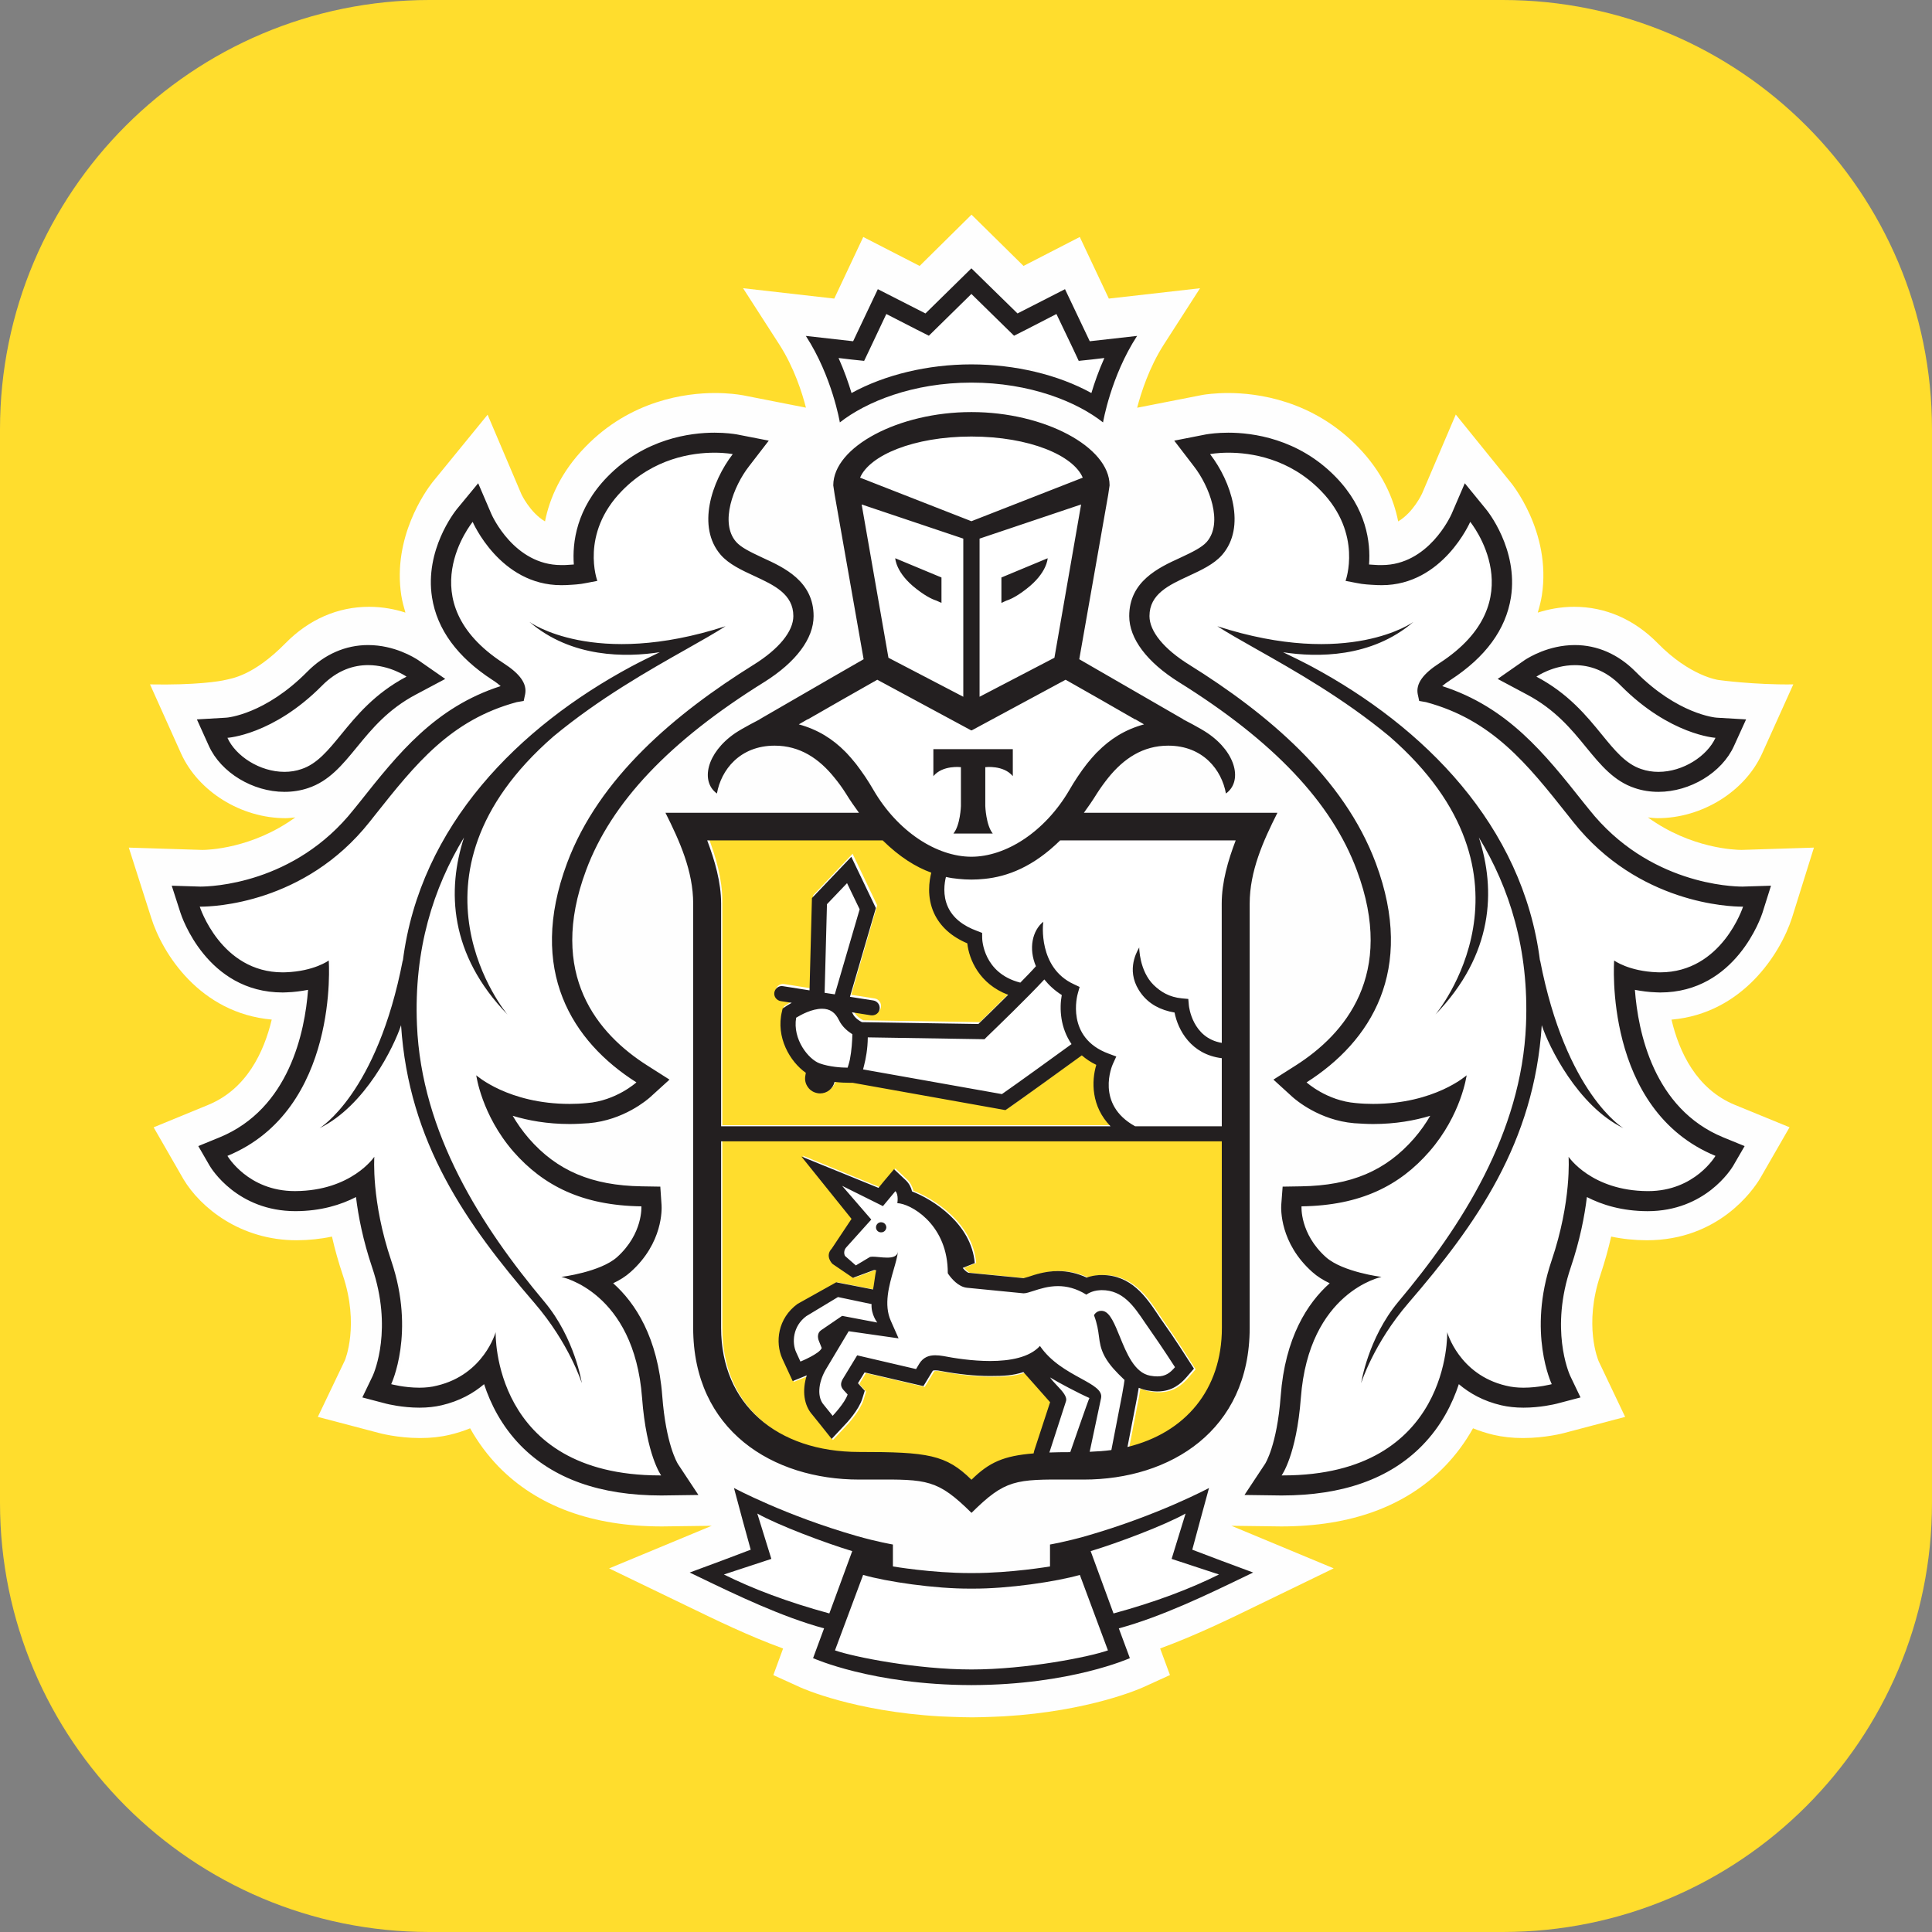 <svg width="180" height="180" viewBox="0 0 180 180" fill="none" xmlns="http://www.w3.org/2000/svg">
<rect x="0" y="0" width="180" height="180" fill="#808080" stroke="none"/>
<g clip-path="url(#clip0_317_50)">
<path d="M140 0H40C17.909 0 0 17.909 0 40V140C0 162.091 17.909 180 40 180H140C162.091 180 180 162.091 180 140V40C180 17.909 162.091 0 140 0Z" fill="#FFDD2D"/>
<path fill-rule="evenodd" clip-rule="evenodd" d="M169 78.97L162.262 79.184C161.689 79.184 157.551 79.065 153.534 76.157C153.835 76.184 154.134 76.228 154.441 76.228C158.573 76.228 162.577 73.745 164.179 70.187L167.077 63.764C163.44 63.813 160.117 63.354 160.117 63.354C160.09 63.352 157.469 63.013 154.439 59.923C152.267 57.708 149.576 56.534 146.665 56.534C145.389 56.534 144.251 56.764 143.268 57.075C143.423 56.555 143.565 56.026 143.65 55.482C144.578 49.47 140.706 44.888 140.704 44.892L135.632 38.622L132.489 45.988C132.479 46.009 131.683 47.738 130.265 48.578C129.839 46.413 128.784 43.979 126.534 41.656C122.291 37.273 117.13 36.617 114.429 36.617C113.179 36.617 112.285 36.752 112.067 36.788L105.947 37.988C106.3 36.625 107.055 34.245 108.428 32.105L111.806 26.854L103.307 27.819L100.601 22.079L95.359 24.777L90.513 20L85.68 24.777L80.428 22.079L77.726 27.819L69.23 26.852L72.614 32.107C73.989 34.245 74.739 36.619 75.088 37.981L69.249 36.833L69.047 36.799C68.757 36.752 67.87 36.617 66.611 36.617C63.911 36.617 58.748 37.273 54.517 41.654C52.264 43.976 51.207 46.413 50.777 48.578C49.368 47.744 48.578 46.045 48.578 46.045L45.429 38.637L40.28 44.945C39.649 45.758 36.549 50.067 37.39 55.489C37.477 56.03 37.619 56.555 37.771 57.075C36.795 56.76 35.655 56.534 34.381 56.534C31.468 56.534 28.779 57.708 26.601 59.923C23.579 63.001 21.524 63.217 20.999 63.347C20.474 63.478 18.242 63.843 13.977 63.764L16.863 70.187C18.465 73.745 22.471 76.228 26.597 76.228C26.908 76.228 27.205 76.184 27.51 76.157C23.501 79.065 19.363 79.184 18.863 79.186L12 78.97L14.079 85.481C15.125 88.837 18.623 94.394 25.317 94.992C24.588 98.039 22.974 101.455 19.427 102.928L14.314 105.03L17.102 109.879C18.674 112.493 22.374 115.553 27.635 115.553C28.771 115.548 29.868 115.434 30.928 115.209C31.199 116.405 31.536 117.603 31.936 118.791C33.502 123.448 32.152 126.692 32.137 126.729L29.612 132.008L35.248 133.491C35.318 133.513 37.021 133.98 39.153 133.98C40.119 133.98 41.047 133.88 41.91 133.674C42.564 133.521 43.196 133.318 43.8 133.072C44.531 134.378 45.416 135.571 46.448 136.639C50.061 140.339 55.18 142.214 61.661 142.214H61.682L66.31 142.154L56.75 146.124L64.009 149.628C66.649 150.91 69.772 152.427 72.959 153.588L72.05 156.065L74.554 157.203C74.777 157.305 79.589 159.452 87.585 159.911C87.585 159.911 89.518 160 90.581 160C91.643 160 93.55 159.905 93.55 159.905C101.498 159.435 106.272 157.305 106.494 157.203L109.003 156.061L108.087 153.582C111.361 152.386 114.605 150.809 117.134 149.575L124.256 146.12L114.728 142.154L119.374 142.214C125.866 142.214 130.985 140.337 134.592 136.632C135.619 135.573 136.503 134.384 137.238 133.072C137.844 133.318 138.48 133.521 139.136 133.678C139.999 133.88 140.923 133.98 141.889 133.98C143.984 133.98 145.705 133.519 145.751 133.504L151.411 132.008L148.944 126.825C148.888 126.692 147.537 123.448 149.106 118.787C149.502 117.598 149.836 116.401 150.11 115.209C151.174 115.434 152.284 115.548 153.43 115.553C160.133 115.553 163.344 110.848 163.965 109.824L166.728 105.026L161.615 102.932C158.06 101.455 156.449 98.041 155.729 94.997C162.335 94.421 165.88 88.86 166.964 85.484L169 78.97Z" fill="#FEFEFE"/>
<path fill-rule="evenodd" clip-rule="evenodd" d="M101.618 36.291C98.548 34.578 94.566 33.603 90.499 33.603C86.452 33.603 82.47 34.578 79.392 36.291C79.111 35.35 78.721 34.206 78.189 33.008L79.345 33.146L80.561 33.275L81.084 32.162L82.616 28.881L85.456 30.355L86.557 30.916L87.433 30.049L90.499 27L93.57 30.049L94.45 30.916L95.552 30.355L98.377 28.881L99.93 32.162L100.443 33.275L101.66 33.146L102.821 33.008C102.288 34.206 101.894 35.35 101.618 36.291ZM90.498 40.368C85.105 40.375 81.063 42.145 80.183 44.229L90.498 48.314L100.816 44.229C99.945 42.145 95.9 40.375 90.498 40.368ZM90.608 148.418H90.597H90.508H90.407H90.399C87.135 148.439 82.63 147.766 80.465 147.133L77.857 154.208C79.575 154.821 85.402 156 90.508 156C95.604 156 101.434 154.821 103.149 154.208L100.545 147.133C98.372 147.766 93.874 148.439 90.608 148.418ZM101.548 144.901C104.068 144.133 108.403 142.479 110.344 141.377L109.048 145.628L113.441 147.093C110.785 148.429 107.566 149.677 103.665 150.745L101.548 144.901ZM70.662 141.377L71.961 145.628L67.565 147.093C70.219 148.429 73.451 149.677 77.337 150.745L79.457 144.901C76.942 144.133 72.603 142.479 70.662 141.377ZM152.56 71.556C153.09 71.74 153.626 71.82 154.158 71.82C156.46 71.82 158.679 70.329 159.446 68.624C159.446 68.624 155.23 68.368 150.693 63.754C149.252 62.258 147.722 61.812 146.413 61.812C144.377 61.812 142.849 62.887 142.849 62.887C145.805 64.465 147.492 66.558 148.908 68.317C150.114 69.815 151.125 71.07 152.56 71.556ZM28.431 71.556C27.916 71.74 27.378 71.82 26.846 71.82C24.546 71.82 22.32 70.329 21.563 68.626C21.563 68.626 25.776 68.368 30.307 63.754C31.756 62.256 33.282 61.812 34.6 61.812C36.624 61.812 38.156 62.889 38.156 62.889C35.207 64.464 33.52 66.553 32.101 68.309C30.888 69.811 29.871 71.069 28.431 71.556ZM150.91 105.233C146.671 103.139 143.998 97.579 143.35 95.578C142.646 106.6 137.28 114.251 131.005 121.618C127.748 125.436 126.612 129.149 126.612 129.149C126.612 129.149 127.241 124.942 130.055 121.518C135.911 114.467 141.475 105.688 141.889 95.535C142.171 88.451 140.357 82.707 137.521 77.97C139.107 82.902 138.882 88.939 133.497 94.577C133.497 94.577 144.22 81.696 129.231 68.489C124.972 64.92 120.426 62.321 116.939 60.327V60.326C115.514 59.512 114.265 58.798 113.285 58.16C125.494 62.155 131.457 57.758 131.457 57.758C127.559 61.145 122.51 61.088 119.382 60.6C120.232 61.014 121.114 61.448 122.063 61.96C132.357 67.566 141.61 76.792 143.188 89.568V89.47C145.583 102.016 150.91 105.233 150.91 105.233ZM154.044 90.617C154.14 90.623 154.221 90.623 154.318 90.623C160.056 90.623 162 84.461 162 84.461H161.889C160.836 84.461 152.303 84.211 146.273 76.528C146.104 76.313 145.936 76.099 145.77 75.886V75.886C142.021 71.098 138.776 66.952 132.624 65.279L131.991 65.169L131.855 64.522C131.676 63.54 132.351 62.616 133.877 61.621C142.745 55.8 136.721 48.372 136.721 48.372C136.721 48.372 134.189 54.312 128.524 54.312C128.456 54.312 128.387 54.31 128.317 54.308C128.247 54.306 128.175 54.304 128.104 54.304L127.978 54.297C127.379 54.266 126.797 54.236 126.214 54.114L125.171 53.908C125.171 53.908 126.785 49.502 122.886 45.459C119.949 42.406 116.377 41.888 114.313 41.888C113.275 41.888 112.614 42.021 112.614 42.021C114.573 44.587 115.989 48.848 113.729 51.478C112.972 52.351 111.793 52.903 110.632 53.447C108.792 54.308 106.998 55.148 106.998 57.211C106.998 58.639 108.33 60.301 110.714 61.795C117.89 66.324 125.012 72.339 127.977 80.395C131.676 90.443 127.507 97.114 121.557 100.94C121.557 100.94 123.424 102.663 126.129 102.883C126.68 102.936 127.217 102.963 127.72 102.963C133.434 102.963 136.389 100.274 136.389 100.274C136.389 100.274 135.903 103.987 132.93 107.434C130.184 110.615 126.584 112.491 121.09 112.567C121.09 112.567 120.917 115.126 123.348 117.338C124.907 118.735 128.501 119.187 128.501 119.187C128.501 119.187 121.77 120.556 121.028 130.522C120.624 135.923 119.247 137.801 119.247 137.801H119.366C134.986 137.801 134.588 124.37 134.588 124.37C134.588 124.37 135.672 128.345 140.031 129.384C140.556 129.519 141.119 129.574 141.654 129.574C143.055 129.574 144.275 129.244 144.275 129.244C144.275 129.244 141.991 124.419 144.258 117.669C146.134 112.066 145.832 107.918 145.832 107.918C145.832 107.918 147.935 111.106 153.151 111.136H153.206C157.55 111.136 159.443 107.833 159.443 107.833C149.028 103.498 150.058 89.51 150.058 89.51C150.058 89.51 151.411 90.522 154.044 90.617ZM37.65 95.576C38.359 106.6 43.724 114.251 49.997 121.616C53.253 125.436 54.403 129.147 54.403 129.147C54.403 129.147 53.766 124.939 50.938 121.521C45.096 114.467 39.532 105.686 39.123 95.536C38.829 88.449 40.646 82.705 43.486 77.971C41.901 82.904 42.119 88.939 47.51 94.579C47.51 94.579 36.785 81.696 51.782 68.489C56.038 64.922 60.577 62.324 64.061 60.33C65.487 59.514 66.736 58.8 67.716 58.161C55.513 62.155 49.55 57.757 49.55 57.757C53.445 61.146 58.492 61.089 61.625 60.6L61.553 60.635C60.727 61.039 59.86 61.463 58.943 61.962C48.645 67.566 39.399 76.794 37.814 89.568V89.468C35.424 102.014 30.098 105.233 30.098 105.233C34.333 103.139 37.002 97.577 37.65 95.576ZM57.663 117.337C56.103 118.735 52.506 119.187 52.506 119.187C52.506 119.187 59.243 120.554 59.984 130.522C60.387 135.923 61.752 137.799 61.752 137.799H61.642C46.018 137.799 46.419 124.368 46.419 124.368C46.419 124.368 45.328 128.345 40.975 129.384C40.454 129.519 39.897 129.574 39.353 129.574C37.952 129.574 36.738 129.244 36.738 129.244C36.738 129.244 39.009 124.421 36.745 117.669C34.873 112.066 35.177 107.916 35.177 107.916C35.177 107.916 33.075 111.106 27.855 111.138H27.803C23.46 111.138 21.564 107.833 21.564 107.833C31.972 103.499 30.953 89.511 30.953 89.511C30.953 89.511 29.6 90.522 26.961 90.617C26.864 90.624 26.777 90.624 26.687 90.624C20.945 90.624 19 84.461 19 84.461H19.116C20.175 84.461 28.7 84.211 34.728 76.528C34.898 76.311 35.066 76.096 35.234 75.882L35.234 75.882C38.983 71.098 42.231 66.954 48.37 65.279L49.016 65.167L49.153 64.522C49.333 63.54 48.66 62.614 47.136 61.622C38.268 55.8 44.29 48.374 44.29 48.374C44.29 48.374 46.807 54.312 52.489 54.312C52.557 54.312 52.623 54.311 52.69 54.309H52.69C52.759 54.308 52.829 54.306 52.903 54.306L53.068 54.297C53.65 54.265 54.224 54.233 54.793 54.114L55.84 53.908C55.84 53.908 54.217 49.502 58.125 45.459C61.06 42.406 64.634 41.886 66.693 41.886C67.738 41.886 68.39 42.021 68.39 42.021C66.436 44.587 65.02 48.848 67.28 51.476C68.036 52.35 69.215 52.903 70.375 53.447C72.211 54.308 74.002 55.148 74.002 57.211C74.002 58.637 72.673 60.301 70.289 61.795C63.113 66.325 55.992 72.341 53.029 80.395C49.333 90.446 53.502 97.116 59.458 100.94C59.458 100.94 57.589 102.663 54.877 102.883C54.327 102.936 53.795 102.962 53.282 102.962C47.575 102.962 44.619 100.275 44.619 100.275C44.619 100.275 45.111 103.987 48.065 107.436C50.826 110.615 54.424 112.491 59.918 112.568C59.918 112.568 60.091 115.126 57.663 117.337ZM86.974 69.69H90.659H94.334V72.222C93.472 71.16 91.784 71.378 91.784 71.378V75.027C91.784 75.027 91.849 76.825 92.476 77.601H90.659H88.832C89.469 76.825 89.526 75.027 89.526 75.027V71.378C89.526 71.378 87.845 71.16 86.974 72.222V69.69ZM78.951 70.071C79.206 70.346 79.457 70.645 79.702 70.947L79.736 70.988V70.988C79.78 71.042 79.823 71.095 79.871 71.161C80.094 71.459 80.32 71.776 80.54 72.102C80.568 72.139 80.595 72.18 80.623 72.222L80.65 72.263L80.666 72.285L80.676 72.299L80.687 72.316C80.949 72.711 81.196 73.122 81.441 73.545C83.694 77.444 87.298 79.777 90.499 79.782C93.701 79.777 97.303 77.444 99.563 73.545C99.812 73.111 100.065 72.69 100.327 72.297C100.367 72.242 100.407 72.185 100.443 72.126C100.664 71.789 100.899 71.463 101.142 71.146C101.175 71.103 101.206 71.062 101.237 71.023L101.289 70.958C101.54 70.645 101.799 70.344 102.063 70.061C102.081 70.043 102.099 70.025 102.115 70.008V70.008C102.14 69.983 102.164 69.959 102.19 69.936C103.337 68.76 104.704 67.861 106.497 67.363L105.699 66.898H105.657L102.485 65.053L99.227 63.181L90.524 67.933L90.499 67.911L90.482 67.933L81.776 63.181L78.52 65.053L75.343 66.898H75.307L74.503 67.363C76.296 67.861 77.659 68.749 78.811 69.927C78.831 69.947 78.849 69.966 78.867 69.987C78.892 70.016 78.918 70.045 78.951 70.071ZM87.724 55.971V53.59L83.444 51.783C83.444 51.783 83.482 53.167 85.408 54.669C86.451 55.493 87.097 55.705 87.239 55.752C87.257 55.757 87.266 55.761 87.269 55.762L87.724 55.971ZM89.746 49.943V64.777L82.813 61.115L80.33 46.745L89.746 49.943ZM93.279 53.59L97.56 51.783C97.56 51.783 97.524 53.167 95.591 54.669C94.547 55.497 93.9 55.707 93.76 55.752C93.744 55.758 93.735 55.761 93.733 55.762L93.279 55.971V53.59ZM98.19 61.115L100.665 46.745L91.255 49.943V64.777L98.19 61.115ZM79.028 99.558C78.461 99.558 77.347 99.491 76.431 99.157C75.42 98.782 73.914 96.923 74.26 94.875C74.697 94.607 75.71 94.035 76.657 94.035C77.387 94.035 77.885 94.378 78.235 95.116C78.539 95.757 79.087 96.182 79.471 96.426C79.459 97.024 79.402 97.953 79.241 98.776C79.205 98.96 79.159 99.129 79.11 99.296C79.092 99.369 79.07 99.433 79.051 99.488L79.041 99.52C79.036 99.534 79.032 99.546 79.028 99.558ZM92.192 96.418L92.192 96.418L91.995 96.611C91.957 96.649 91.932 96.674 91.921 96.685L91.712 96.892L80.896 96.721C80.89 97.795 80.715 98.709 80.546 99.378C80.519 99.49 80.489 99.606 80.46 99.723L93.326 102.041C94.664 101.104 98.348 98.407 99.778 97.349C98.738 95.828 98.639 94.019 98.875 92.746C98.189 92.31 97.67 91.815 97.257 91.29C95.769 92.915 93.067 95.562 92.194 96.416L92.193 96.417L92.192 96.418ZM91.706 81.857C93.842 81.643 96.23 80.725 98.724 78.248H114.989C114.281 80.126 113.694 82.159 113.694 84.182L113.7 97.237C110.979 96.778 110.655 93.841 110.645 93.714L110.597 93.114L110.012 93.063C108.826 92.951 108.046 92.449 107.383 91.804C106.05 90.465 106.048 88.299 106.05 88.281C106.05 88.284 106.049 88.286 106.048 88.289C106.046 88.294 106.043 88.3 106.039 88.307C106.031 88.324 106.018 88.349 106 88.38C105.758 88.826 104.76 90.665 106.265 92.652C106.97 93.587 107.997 94.163 109.324 94.391C109.636 96.018 110.844 98.32 113.7 98.669V105.062H105.672C101.971 102.993 103.541 99.359 103.611 99.204L103.925 98.516L103.216 98.246C99.207 96.756 100.311 92.748 100.363 92.572L100.526 91.99L99.981 91.732C96.671 90.192 97.118 86.05 97.163 85.876C96.146 86.703 95.778 88.392 96.479 90.046C96.121 90.459 95.645 90.952 95.12 91.496L95.12 91.497L95.119 91.498L95.034 91.586C91.605 90.708 91.497 87.55 91.497 87.408L91.489 86.921L91.04 86.746C89.702 86.249 88.782 85.504 88.33 84.503C87.822 83.397 88.001 82.233 88.141 81.675C88.533 81.764 88.921 81.823 89.297 81.857C89.683 81.897 90.075 81.92 90.476 81.92H90.499H90.529C90.928 81.92 91.316 81.897 91.706 81.857ZM77.116 84.23L76.896 92.541L77.841 92.685L80.145 84.71L78.977 82.257L77.116 84.23ZM81.658 114.499C81.641 114.77 81.837 114.998 82.105 115.004C82.364 115.028 82.588 114.827 82.613 114.562C82.624 114.308 82.432 114.072 82.162 114.062C81.898 114.038 81.681 114.243 81.658 114.499ZM102.75 122.392C102.674 122.372 102.594 122.364 102.524 122.364C102.06 122.364 101.857 122.775 101.857 122.775C102.168 123.611 102.246 124.211 102.316 124.755C102.395 125.361 102.465 125.898 102.838 126.615C103.282 127.471 104.019 128.194 104.471 128.636C104.553 128.718 104.627 128.789 104.687 128.851C104.687 128.851 104.581 129.615 104.472 130.188L103.467 135.42C102.828 135.508 102.157 135.555 101.461 135.587L102.514 130.554C102.667 129.827 101.794 129.343 100.631 128.698C99.407 128.02 97.862 127.163 96.848 125.656C95.882 126.746 94.065 127.072 92.238 127.072C90.571 127.072 88.906 126.803 87.892 126.602C87.636 126.565 87.391 126.532 87.149 126.532C86.564 126.532 86.031 126.714 85.661 127.334L85.372 127.827L79.918 126.537L78.559 128.794C78.369 129.157 78.357 129.464 78.665 129.805L79.032 130.209C78.779 131.004 77.644 132.21 77.644 132.21L76.833 131.195C76.192 130.475 76.297 129.157 76.962 127.94L79.127 124.28L83.748 124.946L83.032 123.306C82.358 121.791 82.872 119.988 83.297 118.498L83.297 118.497C83.481 117.852 83.648 117.266 83.695 116.786C83.642 117.266 83.201 117.376 82.689 117.376C82.439 117.376 82.174 117.35 81.928 117.326C81.715 117.305 81.517 117.286 81.357 117.286C81.22 117.286 81.104 117.3 81.043 117.345L79.789 118.108L78.804 117.235C78.684 117.068 78.646 116.67 78.935 116.375L81.22 113.805L78.521 110.642L82.302 112.546L83.459 111.144C83.775 111.453 83.636 112.269 83.636 112.269C84.813 112.3 88.126 114.131 88.301 118.417C88.307 118.548 88.307 118.694 88.307 118.838C88.307 118.838 88.341 118.889 88.398 118.978C88.632 119.3 89.278 120.124 90.094 120.203L95.323 120.721H95.342C95.563 120.721 95.867 120.621 96.242 120.498C96.841 120.302 97.619 120.047 98.521 120.047C99.317 120.047 100.203 120.25 101.151 120.848C101.151 120.848 101.627 120.472 102.397 120.429C102.456 120.425 102.524 120.425 102.577 120.425C104.547 120.425 105.548 121.925 106.566 123.448C106.758 123.738 106.953 124.028 107.153 124.309C108.096 125.656 109.364 127.651 109.364 127.651C108.896 128.204 108.464 128.514 107.736 128.514C107.537 128.514 107.31 128.5 107.061 128.447C105.615 128.181 104.881 126.354 104.245 124.771C103.776 123.603 103.359 122.567 102.75 122.392ZM74.657 127.124C74.657 127.124 76.467 126.377 76.628 125.848L76.385 125.24C76.214 124.847 76.24 124.42 76.569 124.187L78.52 122.835L81.78 123.464C81.78 123.464 81.191 122.723 81.248 121.733L78.134 121.073L75.202 122.863C73.942 123.808 73.851 125.35 74.267 126.266L74.657 127.124ZM99.661 135.617C98.954 135.617 98.307 135.626 97.724 135.651L99.256 130.868C99.417 130.425 98.919 129.893 98.424 129.364C98.186 129.109 97.948 128.854 97.786 128.612C98.541 129.086 100.492 130.126 101.433 130.543C101.338 130.697 99.661 135.617 99.661 135.617Z" fill="white"/>
<path fill-rule="evenodd" clip-rule="evenodd" d="M103.617 104.833H67.298V83.938C67.298 81.914 66.703 79.88 66 78H82.368C83.925 79.541 85.448 80.502 86.898 81.029C86.711 81.772 86.46 83.307 87.159 84.84C87.731 86.074 88.763 87.025 90.26 87.66C90.419 89.184 91.392 91.479 94.066 92.493C92.891 93.672 91.753 94.784 91.292 95.23L80.427 95.059C80.18 94.936 79.76 94.659 79.573 94.269C79.562 94.239 79.547 94.217 79.531 94.194C79.518 94.175 79.504 94.155 79.492 94.129L81.266 94.415C81.304 94.419 81.342 94.419 81.38 94.419C81.722 94.419 82.022 94.184 82.077 93.835C82.134 93.441 81.873 93.082 81.491 93.024L79.308 92.681L81.729 84.349L79.435 79.541L75.763 83.411L75.54 92.074L73.072 91.684C72.69 91.61 72.327 91.885 72.259 92.271C72.201 92.652 72.46 93.014 72.847 93.082L73.883 93.238C73.514 93.448 73.27 93.615 73.24 93.638L73.03 93.784L72.972 94.043C72.371 96.473 73.728 98.78 75.198 99.811L75.143 100.118C75.084 100.491 75.171 100.855 75.396 101.162C75.61 101.474 75.933 101.659 76.305 101.725C76.379 101.74 76.46 101.747 76.534 101.747C77.167 101.747 77.723 101.308 77.876 100.664C78.424 100.733 78.925 100.743 79.267 100.743H79.554L93.809 103.313L94.053 103.152C95.185 102.362 99.518 99.219 100.936 98.173C101.325 98.51 101.762 98.81 102.291 99.062C101.828 100.599 101.8 102.964 103.617 104.833ZM67.298 106.242H113.991L114 123.75C114 129.553 110.583 133.605 105.195 134.926L106.097 130.241L106.109 130.175C106.155 129.913 106.206 129.621 106.243 129.373C106.498 129.479 106.769 129.568 107.057 129.621C107.395 129.684 107.704 129.716 107.989 129.716C109.365 129.716 110.168 128.994 110.702 128.378L111.394 127.573L110.828 126.693C110.778 126.606 109.523 124.633 108.562 123.282C108.374 123.017 108.193 122.751 108.011 122.467C106.915 120.833 105.543 118.788 102.797 118.788L102.548 118.792C102.098 118.822 101.709 118.909 101.393 119.029C100.531 118.63 99.636 118.418 98.713 118.418C97.576 118.418 96.619 118.729 95.981 118.947C95.925 118.963 95.871 118.98 95.818 118.996C95.701 119.032 95.595 119.065 95.506 119.08L90.37 118.577C90.307 118.566 90.094 118.443 89.839 118.141V118.115L90.95 117.671C90.638 113.98 87.085 111.711 85.101 110.943C85.014 110.572 84.836 110.204 84.526 109.903L83.421 108.86L82.451 110.017L81.973 110.61L74.778 107.663L79.461 113.521L77.615 116.309C76.938 117.027 77.683 117.742 77.683 117.742L79.592 119.055L81.57 118.318C81.618 118.318 81.661 118.325 81.705 118.333C81.725 118.336 81.745 118.339 81.765 118.341C81.71 118.508 81.647 118.95 81.589 119.365C81.543 119.69 81.499 119.998 81.463 120.143L78.029 119.47L74.423 121.5C72.569 122.859 72.316 125.103 73.004 126.64L73.403 127.512L73.971 128.744L75.236 128.224C75.253 128.222 75.27 128.213 75.279 128.204C74.826 129.648 75.011 131.022 75.818 131.922L76.587 132.881L77.606 134.163L78.726 132.968C79.053 132.642 80.123 131.447 80.452 130.429L80.692 129.648L80.149 129.047L80.055 128.941L80.673 127.929L85.154 128.982L86.161 129.214L86.696 128.332L86.989 127.851C87.045 127.748 87.057 127.732 87.265 127.732C87.423 127.732 87.582 127.748 87.754 127.787C89.447 128.105 91.005 128.263 92.388 128.263C93.732 128.263 94.535 128.213 95.489 127.897C95.489 127.897 97.895 130.622 97.978 130.722L96.506 135.258L96.438 135.529C93.65 135.755 92.29 136.365 90.649 138C88.266 135.643 86.573 135.394 80.166 135.394C72.495 135.394 67.298 130.91 67.298 123.75V106.242Z" fill="#FFDD2D"/>
<path fill-rule="evenodd" clip-rule="evenodd" d="M80.51 33.621L79.288 33.492L78.125 33.354C78.66 34.547 79.052 35.68 79.335 36.618C82.43 34.917 86.433 33.949 90.502 33.949C94.593 33.949 98.598 34.917 101.683 36.618C101.962 35.68 102.358 34.547 102.892 33.354L101.725 33.492L100.501 33.621L99.986 32.517L98.426 29.256L95.583 30.72L94.476 31.279L93.591 30.414L90.502 27.387L87.42 30.414L86.539 31.279L85.432 30.72L82.576 29.256L81.036 32.517L80.51 33.621ZM102.768 39.356C100.351 37.444 95.972 35.647 90.503 35.647C85.042 35.647 80.68 37.444 78.247 39.356C78.247 39.356 77.532 35.073 75.079 31.297L79.484 31.793L81.785 26.942L86.222 29.203L90.503 25L94.799 29.203L99.224 26.942L101.531 31.793L105.939 31.297C103.484 35.073 102.768 39.356 102.768 39.356ZM82.122 113.877C81.857 113.852 81.636 114.058 81.615 114.313C81.596 114.58 81.795 114.808 82.065 114.814C82.325 114.835 82.55 114.638 82.576 114.375C82.586 114.123 82.393 113.887 82.122 113.877ZM103.744 150.321L101.614 144.514C104.146 143.752 108.506 142.108 110.457 141.013L109.157 145.239L113.571 146.691C110.901 148.019 107.663 149.257 103.744 150.321ZM90.514 155.54C85.38 155.54 79.52 154.371 77.793 153.762L80.415 146.731C82.59 147.362 87.119 148.028 90.403 148.008H90.412H90.514H90.603H90.614C93.895 148.028 98.419 147.362 100.606 146.731L103.224 153.762C101.497 154.371 95.637 155.54 90.514 155.54ZM67.444 146.691L71.865 145.238L70.556 141.013C72.505 142.107 76.871 143.751 79.4 144.514L77.268 150.32C73.362 149.256 70.111 148.019 67.444 146.691ZM113.77 145.401L111.082 144.382L111.824 141.629L112.641 138.632C112.641 138.632 107.881 141.191 101.17 143.113C99.267 143.653 97.827 143.899 97.827 143.899V145.941C97.827 145.941 94.237 146.559 90.614 146.559H90.569H90.514H90.444H90.404C86.774 146.559 83.19 145.941 83.19 145.941V143.899C83.19 143.899 81.748 143.653 79.847 143.113C73.137 141.191 68.382 138.632 68.382 138.632L69.186 141.629L69.942 144.382L67.247 145.401L64.258 146.509C64.586 146.666 64.926 146.83 65.277 146.999C68.588 148.594 72.848 150.646 76.777 151.711L75.752 154.485C75.752 154.485 81.264 156.973 90.444 156.996V157H90.472H90.514H90.548H90.569V156.996C99.762 156.973 105.267 154.485 105.267 154.485L104.238 151.711C108.2 150.637 112.503 148.56 115.819 146.959C116.139 146.804 116.452 146.654 116.753 146.509L113.77 145.401ZM159.826 107.691C159.826 107.691 157.923 110.973 153.553 110.973H153.5C148.253 110.942 146.14 107.773 146.14 107.773C146.14 107.773 146.442 111.896 144.554 117.459C142.28 124.17 144.574 128.96 144.574 128.96C144.574 128.96 143.347 129.288 141.938 129.288C141.399 129.288 140.837 129.235 140.304 129.1C135.923 128.067 134.832 124.116 134.832 124.116C134.832 124.116 135.234 137.461 119.528 137.461H119.405C119.405 137.461 120.79 135.595 121.198 130.231C121.944 120.33 128.712 118.968 128.712 118.968C128.712 118.968 125.099 118.518 123.536 117.129C121.085 114.933 121.259 112.392 121.259 112.392C126.786 112.317 130.408 110.452 133.165 107.293C136.154 103.87 136.643 100.182 136.643 100.182C136.643 100.182 133.672 102.849 127.927 102.849C127.422 102.849 126.883 102.826 126.327 102.771C123.609 102.554 121.73 100.842 121.73 100.842C127.71 97.044 131.907 90.413 128.186 80.43C125.205 72.431 118.043 66.454 110.83 61.953C108.43 60.469 107.094 58.817 107.094 57.398C107.094 55.349 108.896 54.516 110.744 53.661C111.911 53.12 113.097 52.572 113.859 51.703C116.131 49.09 114.706 44.86 112.739 42.31C112.739 42.31 113.401 42.176 114.447 42.176C116.523 42.176 120.116 42.691 123.067 45.726C126.987 49.742 125.362 54.12 125.362 54.12L126.412 54.321C127.011 54.448 127.608 54.476 128.223 54.506L128.313 54.511C128.383 54.511 128.454 54.513 128.525 54.515C128.596 54.517 128.668 54.519 128.737 54.519C134.432 54.519 136.977 48.62 136.977 48.62C136.977 48.62 143.032 55.996 134.117 61.78C132.583 62.77 131.907 63.688 132.085 64.662L132.223 65.305L132.858 65.416C139.038 67.076 142.299 71.189 146.063 75.935L146.065 75.938L146.085 75.963L146.098 75.978L146.102 75.984L146.113 75.998L146.125 76.013L146.133 76.023C146.281 76.211 146.431 76.399 146.581 76.588C152.647 84.224 161.222 84.47 162.281 84.47H162.398C162.398 84.47 160.44 90.592 154.671 90.592C154.573 90.592 154.49 90.592 154.397 90.585C151.747 90.491 150.387 89.488 150.387 89.488C150.387 89.488 149.354 103.382 159.826 107.691ZM154.672 92.467C161.746 92.467 164.113 85.338 164.208 85.033L165 82.519L162.348 82.602H162.339C161.404 82.602 153.597 82.398 148.066 75.431L147.544 74.785L147.517 74.751C143.912 70.209 140.485 65.893 134.369 63.922C134.548 63.764 134.8 63.569 135.148 63.344C138.402 61.228 140.294 58.651 140.769 55.662C141.466 51.167 138.568 47.58 138.441 47.434L136.472 45.024L135.241 47.884L135.239 47.888C135.135 48.117 133.065 52.647 128.739 52.647H128.412C128.335 52.642 128.26 52.638 128.184 52.634C127.969 52.623 127.757 52.611 127.551 52.594C127.703 50.553 127.328 47.39 124.43 44.421C120.948 40.85 116.68 40.312 114.448 40.312C113.397 40.312 112.656 40.426 112.436 40.461C112.406 40.465 112.386 40.468 112.375 40.47L109.401 41.054L111.238 43.45C112.674 45.297 113.981 48.706 112.433 50.484C111.966 51.02 111.032 51.46 110.11 51.895L109.947 51.972C107.946 52.884 105.207 54.16 105.207 57.398C105.207 59.492 106.849 61.686 109.826 63.55C118.632 69.035 124.067 74.762 126.413 81.082C130.045 90.804 125.306 96.35 120.709 99.272L118.642 100.585L120.447 102.229L120.449 102.23C120.703 102.451 122.907 104.371 126.165 104.647C126.785 104.686 127.375 104.722 127.929 104.722C130.018 104.722 131.802 104.396 133.251 103.956C132.852 104.647 132.36 105.356 131.747 106.064C129.116 109.081 125.881 110.453 121.231 110.528L119.501 110.556L119.37 112.273C119.353 112.62 119.222 115.803 122.266 118.513C122.731 118.933 123.293 119.277 123.885 119.557C121.819 121.398 119.722 124.605 119.317 130.094C118.973 134.68 117.872 136.375 117.858 136.393L115.946 139.283L119.4 139.33C125.105 139.33 129.471 137.772 132.498 134.68C134.289 132.852 135.312 130.787 135.916 128.96C136.907 129.799 138.188 130.534 139.862 130.925C140.496 131.072 141.188 131.149 141.939 131.149C143.506 131.149 144.829 130.829 145.035 130.779L145.049 130.775L147.253 130.195L146.279 128.159L146.275 128.149C146.157 127.875 144.399 123.818 146.347 118.069C147.2 115.545 147.635 113.285 147.847 111.527C149.237 112.242 151.095 112.834 153.499 112.842C158.875 112.842 161.289 108.921 161.461 108.643L161.467 108.633L162.543 106.779L160.551 105.965C154.046 103.291 152.608 96.107 152.32 92.221C152.908 92.332 153.579 92.435 154.337 92.456L154.672 92.467ZM151.03 63.901C149.577 62.413 148.041 61.97 146.723 61.97C144.676 61.97 143.142 63.041 143.142 63.041C146.114 64.609 147.81 66.687 149.234 68.433C150.447 69.921 151.464 71.167 152.905 71.65C153.437 71.833 153.975 71.913 154.511 71.913C156.823 71.913 159.056 70.431 159.828 68.741C159.828 68.741 155.589 68.485 151.03 63.901ZM147.765 69.609C146.418 67.955 144.88 66.089 142.242 64.698L139.534 63.254L142.05 61.499L142.082 61.478C142.41 61.271 144.26 60.099 146.723 60.099C148.821 60.099 150.771 60.955 152.382 62.579C156.297 66.541 159.818 66.86 159.945 66.865L162.679 67.024L161.548 69.508C160.426 71.986 157.463 73.775 154.512 73.775C153.752 73.775 153.011 73.661 152.315 73.424C150.372 72.787 149.122 71.264 147.814 69.669L147.765 69.609ZM143.481 89.447V89.542C141.894 76.852 132.594 67.687 122.24 62.117C121.286 61.609 120.399 61.18 119.544 60.768C122.692 61.251 127.769 61.308 131.685 57.943C131.685 57.943 125.692 62.311 113.415 58.343C114.399 58.976 115.655 59.685 117.088 60.495C120.594 62.476 125.165 65.058 129.447 68.603C144.518 81.724 133.736 94.521 133.736 94.521C139.151 88.92 139.375 82.924 137.782 78.023C140.636 82.728 142.461 88.434 142.174 95.473C141.758 105.558 136.166 114.278 130.276 121.285C127.446 124.687 126.816 128.866 126.816 128.866C126.816 128.866 127.96 125.178 131.234 121.384C137.54 114.066 142.938 106.469 143.642 95.515C144.296 97.503 146.984 103.026 151.245 105.107C151.245 105.107 145.889 101.91 143.481 89.447ZM46.179 124.116C46.179 124.116 45.778 137.461 61.486 137.461H61.598C61.598 137.461 60.224 135.595 59.82 130.231C59.074 120.328 52.302 118.968 52.302 118.968C52.302 118.968 55.917 118.519 57.485 117.129C59.929 114.933 59.755 112.392 59.755 112.392C54.228 112.317 50.611 110.452 47.834 107.293C44.864 103.871 44.372 100.182 44.372 100.182C44.372 100.182 47.342 102.849 53.08 102.849C53.596 102.849 54.13 102.826 54.686 102.771C57.41 102.555 59.292 100.842 59.292 100.842C53.303 97.044 49.109 90.415 52.826 80.43C55.804 72.431 62.965 66.454 70.182 61.953C72.579 60.469 73.914 58.817 73.914 57.398C73.914 55.349 72.114 54.516 70.268 53.66C69.102 53.12 67.916 52.571 67.155 51.701C64.885 49.09 66.306 44.858 68.268 42.31C68.268 42.31 67.617 42.176 66.567 42.176C64.492 42.176 60.903 42.691 57.949 45.726C54.018 49.742 55.652 54.12 55.652 54.12L54.602 54.321C54.017 54.445 53.428 54.475 52.833 54.506L52.699 54.513C52.624 54.513 52.555 54.514 52.486 54.516H52.486C52.419 54.517 52.352 54.519 52.283 54.519C46.572 54.519 44.038 48.622 44.038 48.622C44.038 48.622 37.986 55.996 46.9 61.78C48.434 62.768 49.109 63.686 48.929 64.662L48.793 65.305L48.144 65.416C41.966 67.08 38.701 71.197 34.929 75.951C34.762 76.163 34.593 76.375 34.424 76.588C28.365 84.224 19.794 84.47 18.729 84.47H18.61C18.61 84.47 20.568 90.592 26.341 90.592C26.432 90.592 26.519 90.592 26.614 90.586C29.268 90.491 30.628 89.488 30.628 89.488C30.628 89.488 31.653 103.382 21.19 107.691C21.19 107.691 23.095 110.971 27.463 110.971H27.514C32.765 110.942 34.876 107.773 34.876 107.773C34.876 107.773 34.57 111.896 36.452 117.459C38.728 124.17 36.446 128.96 36.446 128.96C36.446 128.96 37.663 129.288 39.076 129.288C39.621 129.288 40.182 129.235 40.706 129.098C45.084 128.067 46.179 124.116 46.179 124.116ZM63.152 136.382C63.155 136.387 63.157 136.39 63.157 136.391L65.069 139.283L61.615 139.33C55.91 139.33 51.548 137.77 48.512 134.681C46.728 132.852 45.701 130.787 45.101 128.96C44.117 129.799 42.822 130.534 41.148 130.925C40.521 131.072 39.827 131.149 39.078 131.149C37.478 131.149 36.123 130.814 35.969 130.776L35.968 130.775L33.759 130.195L34.737 128.159L34.744 128.144C34.882 127.821 36.607 123.78 34.667 118.069C33.814 115.543 33.38 113.285 33.167 111.527C31.778 112.242 29.921 112.834 27.532 112.84C22.108 112.84 19.689 108.865 19.55 108.638L19.547 108.633L18.474 106.777L20.459 105.965C26.964 103.291 28.407 96.107 28.701 92.221C28.103 92.332 27.431 92.435 26.684 92.456L26.342 92.467C19.265 92.467 16.904 85.338 16.81 85.033L16 82.519L18.665 82.602C19.6 82.602 27.42 82.398 32.947 75.431L33.469 74.785L33.506 74.739C37.107 70.201 40.529 65.891 46.647 63.922C46.469 63.764 46.225 63.569 45.871 63.344C42.617 61.228 40.722 58.651 40.251 55.663C39.56 51.252 42.341 47.715 42.552 47.447L42.562 47.434L44.551 45.024L45.778 47.884C45.856 48.065 47.918 52.647 52.284 52.647H52.605C52.678 52.642 52.751 52.639 52.822 52.635H52.823H52.823H52.823C53.04 52.623 53.252 52.611 53.462 52.594C53.313 50.551 53.693 47.392 56.593 44.419C60.075 40.85 64.335 40.312 66.569 40.312C67.628 40.312 68.363 40.427 68.578 40.461C68.606 40.465 68.625 40.468 68.635 40.47L71.624 41.054L69.778 43.45C68.338 45.295 67.031 48.706 68.582 50.484C69.044 51.014 69.962 51.449 70.875 51.88L71.068 51.972C73.071 52.884 75.801 54.16 75.801 57.398C75.801 59.492 74.172 61.686 71.196 63.55C62.376 69.035 56.95 74.762 54.603 81.082C50.977 90.804 55.698 96.348 60.312 99.272L62.376 100.585L60.567 102.229C60.323 102.444 58.112 104.37 54.845 104.647C54.23 104.686 53.644 104.722 53.082 104.722C50.986 104.722 49.212 104.396 47.766 103.956C48.169 104.647 48.661 105.354 49.27 106.064C51.898 109.079 55.142 110.453 59.778 110.528L61.519 110.556L61.636 112.273C61.657 112.62 61.789 115.803 58.746 118.513C58.28 118.933 57.726 119.277 57.126 119.557C59.196 121.398 61.292 124.605 61.704 130.094C62.043 134.509 63.07 136.243 63.152 136.382ZM29.982 63.899C31.439 62.413 32.973 61.967 34.297 61.967C36.333 61.967 37.876 63.039 37.876 63.039C34.911 64.605 33.215 66.68 31.789 68.424C30.568 69.916 29.545 71.167 28.096 71.65C27.578 71.832 27.039 71.912 26.502 71.912C24.192 71.912 21.954 70.431 21.19 68.741C21.19 68.741 25.429 68.485 29.982 63.899ZM26.501 73.775C27.261 73.775 27.999 73.663 28.699 73.426C30.65 72.785 31.9 71.259 33.208 69.662L33.252 69.609L33.29 69.563C34.636 67.922 36.151 66.076 38.768 64.698L41.483 63.254L38.961 61.499L38.927 61.477C38.596 61.267 36.754 60.099 34.296 60.099C32.193 60.099 30.241 60.952 28.631 62.579C24.715 66.543 21.204 66.862 21.076 66.864L18.344 67.024L19.466 69.508C20.593 71.986 23.557 73.775 26.501 73.775ZM43.232 78.023C40.377 82.729 38.552 88.433 38.847 95.473C39.256 105.559 44.849 114.281 50.725 121.285C53.568 124.684 54.207 128.866 54.207 128.866C54.207 128.866 53.053 125.178 49.781 121.382C43.474 114.066 38.079 106.465 37.366 95.515C36.713 97.503 34.029 103.027 29.773 105.107C29.773 105.107 35.126 101.911 37.529 89.446V89.544C39.123 76.853 48.421 67.687 58.777 62.118C59.628 61.662 60.435 61.269 61.204 60.895L61.471 60.764C58.325 61.252 53.248 61.309 49.33 57.944C49.33 57.944 55.325 62.311 67.598 58.343C66.614 58.976 65.362 59.684 63.932 60.492L63.932 60.492C60.426 62.473 55.857 65.056 51.574 68.603C36.496 81.724 47.282 94.523 47.282 94.523C41.855 88.92 41.639 82.922 43.232 78.023ZM86.96 69.798V72.313C87.836 71.258 89.527 71.475 89.527 71.475V75.1C89.527 75.1 89.47 76.886 88.829 77.657H90.666H92.493C91.862 76.886 91.797 75.1 91.797 75.1V71.475C91.797 71.475 93.494 71.258 94.361 72.313V69.798H90.666H86.96ZM87.228 55.953C87.088 55.908 86.437 55.698 85.385 54.872C83.447 53.382 83.408 52.01 83.408 52.01L87.715 53.803V56.171L87.256 55.963C87.254 55.961 87.245 55.958 87.229 55.953H87.228ZM95.624 54.872C97.569 53.382 97.608 52.01 97.608 52.01L93.299 53.803V56.171L93.755 55.963C93.758 55.961 93.767 55.958 93.783 55.953C93.923 55.908 94.574 55.698 95.624 54.872ZM80.131 44.503L90.503 48.561L100.878 44.503C100.001 42.433 95.934 40.676 90.503 40.67C85.08 40.676 81.016 42.433 80.131 44.503ZM91.264 64.916L98.238 61.281L100.724 47L91.264 50.182V64.916ZM105.744 67.022L102.555 65.19L99.28 63.33L90.528 68.05L90.503 68.031L90.486 68.05L81.735 63.33L78.459 65.19L75.264 67.022H75.23L74.422 67.487C76.223 67.979 77.591 68.861 78.754 70.034C78.772 70.052 78.789 70.071 78.806 70.09C78.832 70.12 78.859 70.15 78.892 70.175C79.148 70.448 79.403 70.746 79.647 71.045C79.658 71.058 79.668 71.07 79.679 71.083C79.725 71.138 79.77 71.193 79.817 71.259C80.042 71.553 80.269 71.871 80.489 72.192C80.517 72.228 80.544 72.269 80.572 72.31C80.593 72.342 80.615 72.375 80.638 72.407C80.901 72.798 81.149 73.208 81.395 73.628C83.661 77.501 87.285 79.817 90.503 79.821C93.725 79.817 97.347 77.501 99.617 73.628C99.867 73.197 100.122 72.777 100.385 72.388C100.423 72.333 100.466 72.274 100.502 72.218C100.724 71.883 100.959 71.558 101.204 71.245C101.231 71.21 101.257 71.176 101.283 71.144C101.307 71.113 101.331 71.084 101.353 71.055C101.605 70.746 101.866 70.446 102.131 70.164C102.152 70.145 102.171 70.126 102.191 70.106C102.213 70.084 102.236 70.062 102.258 70.042C103.414 68.872 104.787 67.979 106.588 67.487L105.786 67.022H105.744ZM113.825 84.193C113.825 82.184 114.414 80.164 115.127 78.298H98.772C96.269 80.759 93.865 81.673 91.716 81.883C91.328 81.923 90.933 81.948 90.535 81.948H90.503H90.48C90.081 81.948 89.682 81.923 89.296 81.883C88.92 81.852 88.525 81.793 88.131 81.702C87.991 82.257 87.811 83.411 88.322 84.512C88.78 85.506 89.701 86.248 91.048 86.74L91.502 86.915L91.508 87.398C91.508 87.543 91.615 90.679 95.062 91.549L95.083 91.527C95.637 90.962 96.14 90.448 96.515 90.021C95.811 88.375 96.18 86.698 97.205 85.876C97.16 86.051 96.71 90.164 100.037 91.692L100.586 91.952L100.423 92.532C100.37 92.705 99.26 96.685 103.289 98.167L104.002 98.432L103.688 99.119C103.616 99.274 102.038 102.885 105.759 104.934H113.831V98.589C110.963 98.24 109.745 95.956 109.431 94.335C108.099 94.111 107.065 93.537 106.355 92.608C104.843 90.632 105.846 88.806 106.089 88.363C106.118 88.311 106.137 88.278 106.139 88.266C106.137 88.285 106.139 90.439 107.481 91.767C108.144 92.406 108.934 92.904 110.123 93.016L110.711 93.07L110.763 93.663C110.774 93.791 111.095 96.706 113.831 97.162L113.825 84.193ZM105.945 130.16L105.044 134.811C110.426 133.499 113.84 129.477 113.84 123.717L113.831 106.336H67.185V123.717C67.185 130.827 72.379 135.276 80.042 135.276C86.444 135.276 88.131 135.524 90.513 137.863C92.153 136.241 93.509 135.635 96.297 135.411L96.362 135.14L97.835 130.641C97.752 130.536 95.348 127.834 95.348 127.834C94.394 128.147 93.592 128.2 92.251 128.2C90.87 128.2 89.311 128.04 87.622 127.725C87.452 127.687 87.293 127.672 87.134 127.672C86.926 127.672 86.915 127.687 86.858 127.787L86.567 128.264L86.033 129.141L85.023 128.909L80.549 127.866L79.936 128.87L80.027 128.977L80.568 129.572L80.326 130.346C79.999 131.358 78.93 132.543 78.603 132.867L77.485 134.059L76.467 132.781L75.701 131.829C74.897 130.936 74.71 129.572 75.164 128.137C75.154 128.147 75.135 128.153 75.118 128.157L73.855 128.675L73.289 127.454L72.888 126.587C72.201 125.059 72.453 122.832 74.305 121.482L77.907 119.469L81.338 120.138C81.375 119.991 81.419 119.677 81.466 119.347C81.524 118.942 81.585 118.512 81.639 118.347C81.617 118.344 81.596 118.341 81.574 118.337C81.531 118.33 81.489 118.321 81.442 118.321L79.469 119.053L77.561 117.755C77.561 117.755 76.819 117.04 77.492 116.33L79.335 113.561L74.661 107.747L81.847 110.671L82.326 110.083L83.296 108.933L84.397 109.97C84.709 110.269 84.887 110.633 84.974 111.001C86.951 111.763 90.503 114.018 90.817 117.683L89.705 118.124V118.147C89.962 118.448 90.17 118.57 90.236 118.582L95.368 119.083C95.453 119.066 95.551 119.035 95.662 119.002C95.719 118.985 95.779 118.966 95.843 118.948C96.477 118.735 97.434 118.422 98.571 118.422C99.494 118.422 100.385 118.63 101.246 119.03C101.563 118.913 101.951 118.824 102.402 118.796L102.649 118.79C105.392 118.79 106.759 120.816 107.853 122.437L107.857 122.443C108.039 122.727 108.219 122.987 108.409 123.252C109.369 124.593 110.619 126.55 110.672 126.638L111.236 127.512L110.545 128.311C110.012 128.923 109.209 129.639 107.833 129.639C107.552 129.639 107.244 129.608 106.905 129.544C106.614 129.489 106.347 129.404 106.092 129.299C106.052 129.566 105.994 129.885 105.945 130.16ZM76.556 125.585L76.314 124.983C76.14 124.593 76.163 124.168 76.496 123.937L78.459 122.596L81.736 123.218C81.736 123.218 81.144 122.483 81.201 121.5L78.073 120.843L75.122 122.622C73.855 123.561 73.764 125.092 74.184 126.003L74.575 126.854C74.575 126.854 76.397 126.112 76.556 125.585ZM103.544 135.097L104.552 129.897C104.664 129.33 104.77 128.569 104.77 128.569C104.713 128.513 104.646 128.448 104.571 128.375C104.118 127.937 103.364 127.208 102.909 126.352C102.535 125.638 102.464 125.104 102.385 124.5C102.314 123.959 102.236 123.363 101.925 122.533C101.925 122.533 102.127 122.126 102.594 122.126C102.665 122.126 102.746 122.134 102.822 122.155C103.434 122.327 103.852 123.355 104.324 124.515C104.963 126.088 105.702 127.904 107.157 128.17C107.407 128.218 107.634 128.236 107.833 128.236C108.568 128.236 109.003 127.929 109.472 127.377C109.472 127.377 108.198 125.398 107.25 124.061C107.05 123.783 106.856 123.496 106.662 123.21C105.638 121.692 104.63 120.198 102.649 120.198C102.594 120.198 102.525 120.198 102.468 120.207C101.692 120.243 101.214 120.619 101.214 120.619C100.262 120.026 99.371 119.824 98.571 119.824C97.663 119.824 96.879 120.078 96.277 120.274C95.9 120.395 95.595 120.495 95.374 120.495H95.353L90.1 119.978C89.277 119.902 88.625 119.083 88.392 118.759C88.335 118.673 88.303 118.62 88.303 118.62C88.303 118.481 88.303 118.335 88.294 118.206C88.116 113.948 84.787 112.126 83.602 112.096C83.602 112.096 83.742 111.29 83.421 110.978L82.261 112.371L78.459 110.481L81.175 113.622L78.877 116.178C78.586 116.47 78.622 116.861 78.743 117.027L79.736 117.897L80.996 117.143C81.058 117.094 81.175 117.082 81.31 117.082C81.471 117.082 81.67 117.1 81.884 117.121C82.132 117.145 82.399 117.17 82.651 117.17C83.165 117.17 83.608 117.062 83.661 116.585C83.614 117.062 83.446 117.644 83.261 118.285C82.835 119.766 82.319 121.555 82.997 123.061L83.718 124.691L79.07 124.026L76.895 127.666C76.223 128.876 76.119 130.186 76.762 130.9L77.576 131.909C77.576 131.909 78.718 130.711 78.972 129.921L78.603 129.519C78.291 129.178 78.308 128.876 78.499 128.513L79.861 126.274L85.348 127.553L85.64 127.064C86.012 126.451 86.546 126.268 87.134 126.268C87.378 126.268 87.626 126.296 87.883 126.338C88.901 126.537 90.575 126.802 92.251 126.802C94.088 126.802 95.917 126.476 96.889 125.398C97.906 126.892 99.459 127.743 100.689 128.417C101.86 129.059 102.738 129.54 102.583 130.263L101.524 135.259C102.224 135.231 102.901 135.185 103.544 135.097ZM97.769 135.325C98.353 135.302 99.008 135.294 99.714 135.294C99.714 135.294 101.403 130.404 101.499 130.249C100.552 129.837 98.59 128.804 97.831 128.331C97.994 128.575 98.235 128.829 98.476 129.084C98.972 129.608 99.471 130.134 99.307 130.576L97.769 135.325ZM77.046 84.243L76.828 92.498L77.776 92.642L80.092 84.718L78.917 82.282L77.046 84.243ZM79.413 96.357C79.029 96.115 78.478 95.693 78.17 95.056C77.822 94.323 77.319 93.982 76.588 93.982C75.633 93.982 74.615 94.55 74.176 94.817C73.828 96.853 75.342 98.698 76.358 99.07C77.279 99.402 78.397 99.471 78.97 99.471C78.977 99.447 78.987 99.419 78.996 99.39C79.014 99.337 79.035 99.277 79.052 99.211C79.101 99.045 79.148 98.875 79.186 98.694C79.345 97.874 79.402 96.952 79.413 96.357ZM93.346 101.935C94.691 101.004 98.397 98.324 99.833 97.276C98.787 95.763 98.688 93.966 98.923 92.704C98.238 92.27 97.716 91.776 97.298 91.254C95.71 92.97 92.744 95.83 92.067 96.482C91.995 96.552 91.949 96.596 91.933 96.612L91.723 96.822L80.85 96.649C80.841 97.719 80.667 98.625 80.498 99.291C80.481 99.358 80.463 99.425 80.445 99.494C80.433 99.54 80.421 99.587 80.409 99.634L93.346 101.935ZM86.765 81.303C85.32 80.782 83.797 79.828 82.24 78.298H65.889C66.591 80.164 67.185 82.184 67.185 84.193V104.934H103.467C101.654 103.08 101.683 100.733 102.139 99.211C101.613 98.959 101.179 98.659 100.79 98.327C99.371 99.363 95.047 102.482 93.912 103.268L93.67 103.426L79.433 100.88H79.142C78.801 100.88 78.302 100.865 77.755 100.8C77.602 101.437 77.046 101.87 76.412 101.87C76.34 101.87 76.259 101.866 76.185 101.851C75.814 101.788 75.491 101.601 75.275 101.292C75.052 100.989 74.965 100.628 75.026 100.258L75.077 99.951C73.611 98.928 72.256 96.639 72.856 94.224L72.913 93.968L73.123 93.823C73.151 93.799 73.397 93.633 73.764 93.428L72.731 93.27C72.343 93.203 72.082 92.843 72.143 92.467C72.209 92.085 72.574 91.807 72.956 91.881L75.421 92.27L75.646 83.672L79.314 79.828L81.603 84.601L79.187 92.871L81.363 93.211C81.747 93.272 82.008 93.627 81.951 94.018C81.894 94.365 81.597 94.598 81.253 94.598C81.215 94.598 81.179 94.598 81.141 94.594L79.371 94.312C79.382 94.337 79.395 94.356 79.409 94.376C79.424 94.398 79.439 94.42 79.45 94.449C79.636 94.838 80.056 95.111 80.303 95.233L91.154 95.403L91.198 95.36C91.685 94.89 92.792 93.818 93.927 92.684C91.254 91.681 90.284 89.403 90.121 87.888C88.63 87.257 87.599 86.313 87.026 85.088C86.33 83.569 86.576 82.045 86.765 81.303ZM89.748 50.182L80.279 47L82.774 61.281L89.748 64.916V50.182ZM90.526 38.392C97.268 38.392 103.378 41.626 103.378 45.222L103.247 46.107L100.552 61.419L103.247 62.975L110.256 67.022H110.231C110.231 67.022 111.807 67.823 112.526 68.317C115.206 70.147 115.766 72.825 114.217 73.93C113.831 71.749 112.093 69.471 108.837 69.471C106.489 69.471 104.702 70.665 103.247 72.47C102.885 72.924 102.532 73.409 102.198 73.93C101.792 74.59 101.388 75.168 100.985 75.723H119.016C117.686 78.363 116.43 81.156 116.43 84.193V123.717C116.43 133.285 109.013 137.848 100.975 137.848C100.507 137.848 100.069 137.846 99.659 137.845C94.62 137.827 93.666 137.823 90.513 140.95C87.347 137.823 86.392 137.827 81.357 137.845C80.947 137.846 80.509 137.848 80.042 137.848C72.01 137.848 64.582 133.285 64.582 123.717V84.193C64.582 81.156 63.324 78.363 61.998 75.723H80.027C79.622 75.168 79.214 74.59 78.809 73.93C78.482 73.409 78.128 72.924 77.755 72.47C76.314 70.671 74.523 69.471 72.177 69.471C68.916 69.471 67.177 71.749 66.795 73.93C65.248 72.825 65.815 70.147 68.479 68.317C69.209 67.823 70.783 67.022 70.783 67.022H70.758L77.755 62.975L80.462 61.419L77.767 46.107L77.634 45.222C77.634 41.626 83.744 38.392 90.486 38.392H90.503H90.52H90.526Z" fill="#231F20"/>
</g>
<defs>
<clipPath id="clip0_317_50">
<rect width="180" height="180" fill="white"/>
</clipPath>
</defs>
</svg>
